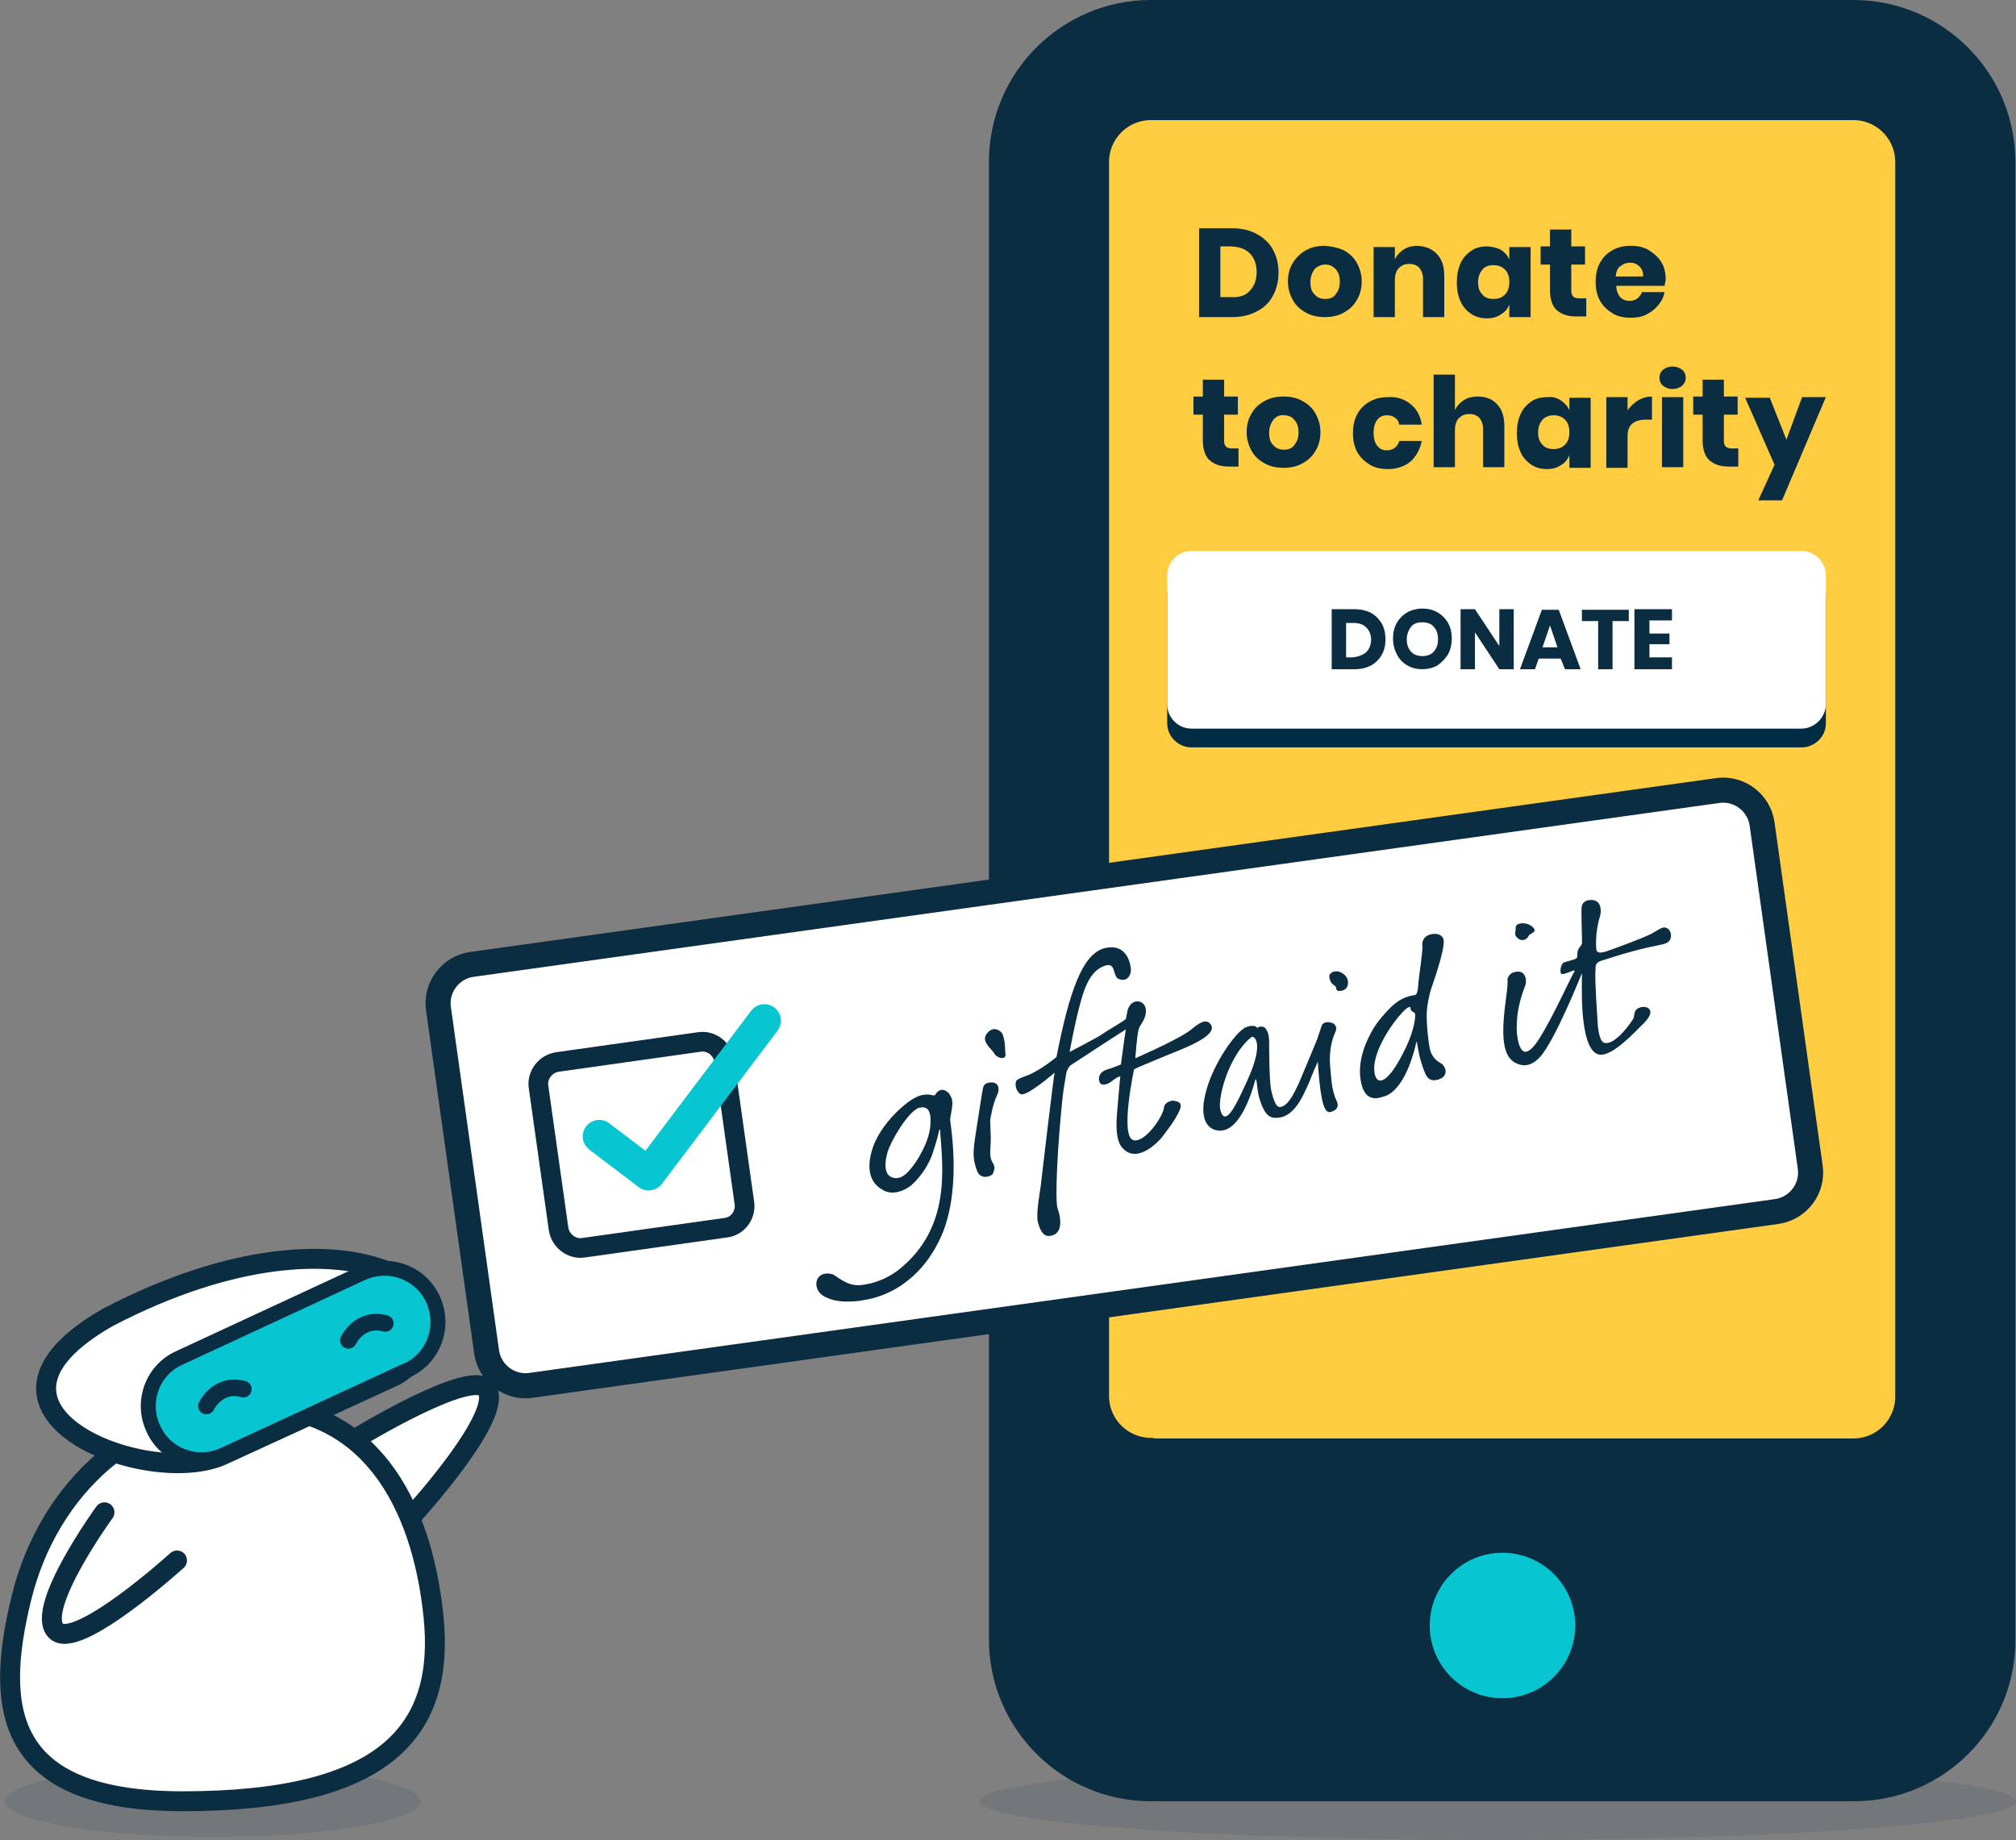 <svg version="1.1" id="Layer_1" xmlns="http://www.w3.org/2000/svg" x="0" y="0" width="322.3" height="294.2" xml:space="preserve"><rect width="100%" height="100%" fill="#808080" stroke="none"/><style>.st0{opacity:.1;fill:#0b2d42}.st1{fill:#fff;stroke:#0b2d42;stroke-width:3.186;stroke-linecap:round;stroke-linejoin:round}.st4{fill:#0b2d42}</style><ellipse class="st0" cx="34" cy="288" rx="33.2" ry="5.7"/><path class="st1" d="M66.2 242s14.5-15.9 11.6-19.9c-2.4-3.4-20.9 7.9-20.9 7.9"/><path class="st1" d="M3.4 255.6C-.9 273.2.7 288 29.2 288c32.4 0 42-11.2 40.1-29.6-1.9-18.4-10.5-33.5-29-33.5s-32.6 13-36.9 30.7z"/><path class="st1" d="M28.3 249.5s-16.2 14.7-19.4 11.2c-3.3-3.6 7.8-18.9 7.8-18.9m33.6-15.9 13-6c17.6-11.2-6.1-30.1-46-9.3-26.2 14.9 6.4 27.6 18.4 22l14.6-6.7z"/><path d="M35.8 232.6c-4.3 2-9.4.1-11.3-4.2-2-4.3-.1-9.4 4.2-11.3l29.1-13.5c4.3-2 9.4-.2 11.4 4.1s.2 9.4-4.1 11.4H65l-29.2 13.5z" fill="#07c6d2" stroke="#0b2d42" stroke-width="2.389" stroke-linecap="round" stroke-linejoin="round"/><path d="M33 224.8s1.8-3.8 5.9-2.7m16.8-7.8s1.8-3.8 5.9-2.7" fill="none" stroke="#0a2e43" stroke-width="2.655" stroke-linecap="round" stroke-linejoin="round"/><path class="st4" d="M296.4 288H184c-14.3 0-25.9-11.6-25.9-25.9V25.9C158.1 11.6 169.7 0 184 0h112.3c14.3 0 25.9 11.6 25.9 25.9v236.2c.1 14.3-11.5 25.9-25.8 25.9z"/><path d="M184 231.9c-4.8 0-8.7-3.9-8.7-8.7V25.9c0-4.8 3.9-8.7 8.7-8.7h112.3c4.8 0 8.7 3.9 8.7 8.7v197.4c0 4.8-3.9 8.7-8.7 8.7H184z" fill="#ffcd3f" stroke="#0b2d42" stroke-width="4.011" stroke-linecap="round" stroke-linejoin="round"/><path d="M288 119.5h-97.5c-2.1 0-3.9-1.7-3.9-3.9V95.1c0-2.1 1.7-3.9 3.9-3.9H288c2.1 0 3.9 1.7 3.9 3.9v20.6c0 2.1-1.8 3.8-3.9 3.8z" fill="#002d43"/><path d="M288 116.5h-97.5c-2.1 0-3.9-1.7-3.9-3.9V92c0-2.1 1.7-3.9 3.9-3.9H288c2.1 0 3.9 1.7 3.9 3.9v20.6c0 2.1-1.8 3.9-3.9 3.9z" fill="#fff"/><path class="st4" d="M220.9 104.7c-.4.7-1 1.3-1.7 1.7-.8.4-1.6.6-2.7.6h-3.6v-9.6h3.6c1 0 1.9.2 2.7.6.7.4 1.3 1 1.7 1.7.4.7.6 1.6.6 2.5 0 1-.2 1.8-.6 2.5zm-2.5-.4c.5-.5.8-1.2.8-2 0-.9-.3-1.5-.8-2s-1.2-.7-2.1-.7h-1.1v5.5h1.1c.9-.1 1.6-.4 2.1-.8zm11.4-6.4c.7.4 1.3 1 1.7 1.7.4.7.6 1.6.6 2.5s-.2 1.8-.6 2.5c-.4.7-1 1.3-1.7 1.8-.7.4-1.6.6-2.4.6-.9 0-1.7-.2-2.4-.6-.7-.4-1.3-1-1.7-1.8-.4-.8-.6-1.6-.6-2.5s.2-1.8.6-2.5c.4-.7 1-1.3 1.7-1.7.7-.4 1.6-.6 2.4-.6.9 0 1.7.2 2.4.6zm-4.2 2.3c-.4.5-.7 1.2-.7 2s.2 1.5.7 2c.4.5 1.1.7 1.8.7s1.4-.2 1.8-.7c.5-.5.7-1.2.7-2s-.2-1.5-.7-2c-.4-.5-1.1-.7-1.8-.7-.8 0-1.4.2-1.8.7zM242 107h-2.3l-3.9-5.9v5.9h-2.3v-9.6h2.3l3.9 5.9v-5.9h2.3v9.6zm7.5-1.7H246l-.6 1.7H243l3.5-9.5h2.7l3.5 9.5h-2.5l-.7-1.7zm-.5-1.8-1.2-3.5-1.2 3.5h2.4zm11.4-6v1.8h-2.6v7.7h-2.3v-7.7h-2.6v-1.8h7.5zm3.3 1.8v2h3.2v1.7h-3.2v2.1h3.6v1.9h-6v-9.6h6v1.8h-3.6zm-60.2-52c-.6 1.1-1.4 1.9-2.6 2.5-1.1.6-2.4.9-3.9.9h-5.3V36.5h5.3c1.5 0 2.8.3 3.9.9 1.1.6 2 1.4 2.6 2.5.6 1.1.9 2.3.9 3.7 0 1.3-.3 2.6-.9 3.7zm-3.7-.8c.7-.7 1.1-1.7 1.1-3s-.4-2.3-1.1-3c-.7-.7-1.8-1.1-3.1-1.1h-1.6v8.1h1.6c1.3.1 2.4-.2 3.1-1zm15-6.5c.9.5 1.6 1.1 2.1 2 .5.9.8 1.9.8 3 0 1.2-.3 2.2-.8 3-.5.9-1.2 1.5-2.1 2-.9.5-1.9.7-3 .7s-2.1-.2-3-.7c-.9-.5-1.6-1.1-2.1-2s-.8-1.9-.8-3c0-1.2.3-2.2.8-3s1.2-1.5 2.1-2c.9-.5 1.9-.7 3-.7 1.1.1 2.1.3 3 .7zm-4.6 3c-.4.5-.7 1.2-.7 2.1 0 .9.2 1.6.7 2 .4.5 1 .7 1.7.7s1.2-.2 1.6-.7.7-1.1.7-2c0-.9-.2-1.6-.7-2.1s-1-.7-1.6-.7c-.7 0-1.3.3-1.7.7zm19.6-2.3c.8.9 1.1 2 1.1 3.5v6.5h-3.4v-6.1c0-.7-.2-1.3-.6-1.8-.4-.4-.9-.6-1.6-.6-.7 0-1.2.2-1.7.7-.4.4-.6 1.1-.6 1.9v5.9h-3.4V39.5h3.4v2c.3-.7.8-1.2 1.4-1.6.6-.4 1.4-.6 2.2-.6 1.4.1 2.4.5 3.2 1.4zm10.1-.8c.6.4 1.1.9 1.4 1.6v-2h3.4v11.2h-3.4v-2c-.3.7-.7 1.2-1.4 1.6-.6.4-1.3.6-2.2.6-.9 0-1.7-.2-2.5-.7-.7-.5-1.3-1.1-1.7-2-.4-.9-.6-1.9-.6-3 0-1.2.2-2.2.6-3.1.4-.9 1-1.5 1.7-2s1.6-.7 2.5-.7c.8 0 1.5.2 2.2.5zm-2.9 3.2c-.4.5-.7 1.1-.7 2 0 .9.2 1.5.7 2 .4.5 1 .7 1.8.7.7 0 1.3-.2 1.8-.7.5-.5.7-1.2.7-2s-.2-1.5-.7-2c-.5-.5-1.1-.7-1.8-.7-.8 0-1.4.2-1.8.7zm16.6 4.6v2.9H252c-1.3 0-2.3-.3-3.1-1-.7-.6-1.1-1.7-1.1-3.2v-4.1h-1.5v-2.9h1.5v-2.7h3.4v2.7h2.2v2.9h-2.2v4.2c0 .4.1.7.3.9s.5.3.9.3h1.2zm12.5-2h-7.7c0 .8.3 1.4.6 1.8.4.4.9.6 1.5.6.5 0 .9-.1 1.3-.4.3-.3.6-.6.7-1h3.6c-.1.8-.5 1.5-1 2.1-.5.6-1.1 1.1-1.9 1.5-.8.4-1.6.5-2.5.5-1.1 0-2.1-.2-2.9-.7-.8-.5-1.5-1.1-2-2s-.7-1.9-.7-3c0-1.2.2-2.2.7-3.1.5-.9 1.1-1.5 2-2 .9-.5 1.8-.7 2.9-.7 1.1 0 2.1.2 2.9.7.8.5 1.5 1.1 2 1.9.5.8.7 1.8.7 2.8-.1.4-.1.7-.2 1zm-4-3.1c-.4-.4-.9-.6-1.5-.6s-1.1.2-1.6.6-.6.9-.7 1.6h4.4c0-.7-.2-1.2-.6-1.6zM198 71.7v2.9h-1.5c-1.3 0-2.3-.3-3.1-1-.7-.6-1.1-1.7-1.1-3.2v-4.1h-1.5v-2.9h1.5v-2.7h3.4v2.7h2.2v2.9h-2.2v4.2c0 .4.1.7.3.9.2.2.5.3.9.3h1.1zm10.2-7.6c.9.5 1.6 1.1 2.1 2 .5.9.8 1.9.8 3 0 1.2-.3 2.2-.8 3-.5.9-1.2 1.5-2.1 2-.9.5-1.9.7-3 .7s-2.1-.2-3-.7c-.9-.5-1.6-1.1-2.1-2-.5-.9-.8-1.9-.8-3 0-1.2.3-2.2.8-3 .5-.9 1.2-1.5 2.1-2 .9-.5 1.9-.7 3-.7s2.1.2 3 .7zm-4.6 3c-.4.5-.7 1.2-.7 2.1 0 .9.2 1.6.7 2 .4.5 1 .7 1.7.7s1.2-.2 1.6-.7c.4-.5.7-1.1.7-2 0-.9-.2-1.6-.7-2.1-.4-.5-1-.7-1.6-.7-.7-.1-1.3.2-1.7.7zm21.9-2.5c1 .8 1.6 1.9 1.8 3.3h-3.6c-.1-.5-.3-.9-.7-1.1-.3-.3-.8-.4-1.3-.4-.6 0-1.1.2-1.5.7-.4.5-.6 1.2-.6 2.1 0 .9.2 1.6.6 2.1s.9.7 1.5.7c.5 0 .9-.1 1.3-.4.3-.3.6-.6.7-1.1h3.6c-.3 1.4-.9 2.5-1.8 3.3-1 .8-2.2 1.2-3.6 1.2-1.1 0-2.1-.2-2.9-.7-.8-.5-1.5-1.1-2-2-.5-.9-.7-1.9-.7-3 0-1.2.2-2.2.7-3.1.5-.9 1.1-1.5 2-2 .9-.5 1.8-.7 2.9-.7 1.4-.1 2.6.3 3.6 1.1zm13.9.1c.8.9 1.1 2 1.1 3.5v6.5h-3.4v-6.1c0-.7-.2-1.3-.6-1.8-.4-.4-.9-.6-1.6-.6-.7 0-1.2.2-1.7.7-.4.4-.6 1.1-.6 1.9v5.9h-3.4V59.9h3.4v5.7c.3-.7.8-1.2 1.4-1.6.6-.4 1.4-.6 2.2-.6 1.4 0 2.4.4 3.2 1.3zm10.1-.7c.6.4 1.1.9 1.4 1.6v-2h3.4v11.2h-3.4v-2c-.3.7-.7 1.2-1.4 1.6-.6.4-1.3.6-2.2.6-.9 0-1.7-.2-2.5-.7-.7-.5-1.3-1.1-1.7-2-.4-.9-.6-1.9-.6-3 0-1.2.2-2.2.6-3.1.4-.9 1-1.5 1.7-2s1.6-.7 2.5-.7c.9-.1 1.6.1 2.2.5zm-2.9 3.1c-.4.5-.7 1.1-.7 2 0 .9.2 1.5.7 2 .4.5 1 .7 1.8.7.7 0 1.3-.2 1.8-.7.5-.5.7-1.2.7-2s-.2-1.5-.7-2c-.5-.5-1.1-.7-1.8-.7s-1.3.2-1.8.7zm15.3-3.1c.7-.4 1.4-.6 2.2-.6v3.7h-1c-.9 0-1.6.2-2.1.6-.5.4-.8 1-.8 2v5.1h-3.4V63.5h3.4v2.1c.5-.7 1.1-1.2 1.7-1.6zm4-4.9c.4-.3.9-.5 1.5-.5s1.1.2 1.5.5c.4.3.6.8.6 1.3s-.2.9-.6 1.3c-.4.3-.9.5-1.5.5s-1.1-.2-1.5-.5c-.4-.3-.6-.8-.6-1.3s.2-1 .6-1.3zm3.2 4.4v11.2h-3.4V63.5h3.4zm8.8 8.2v2.9h-1.5c-1.3 0-2.3-.3-3.1-1-.7-.6-1.1-1.7-1.1-3.2v-4.1h-1.5v-2.9h1.5v-2.7h3.4v2.7h2.2v2.9h-2.2v4.2c0 .4.1.7.3.9.2.2.5.3.9.3h1.1zm5-8.2 2.7 6.8 2.5-6.8h3.8l-7 16.5h-3.8l2.6-5.7-4.7-10.7h3.9z"/><circle cx="240.2" cy="259.9" r="14.5" fill="#07c6d2" stroke="#0b2d42" stroke-width="5.74" stroke-linecap="round" stroke-linejoin="round"/><path d="m77.8 216.2-7.7-54.9c-.5-3.4 1.9-6.6 5.3-7.1l199.2-27.8c3.4-.5 6.6 1.9 7.1 5.3l7.7 54.9c.5 3.4-1.9 6.6-5.3 7.1L84.9 221.5c-3.4.5-6.6-1.9-7.1-5.3z" fill="#fff" stroke="#0b2d42" stroke-width="4.011" stroke-linecap="round" stroke-linejoin="round"/><path class="st4" d="M199.3 173c3.1-6.7 1-7.4.8-7.2-3.5 2.7-5.5 9.6-5 11.7.8 2.9 2.6-1 4.2-4.5m14.1-7.8c-.6 1.4-.8 2.9-.8 4.3 0 .7.3 3.9.4 4.3 0 0 .3 1.5.6 2 .1.3.9 1.5-.9 2-1.1.3-1.4-2.5-1.5-2.9-.2-1-.5-4.4-.5-4.9s-.1 0-.3.4c-.4.8-.8 2-1.3 3.1-.7 1.5-2.1 5-4.7 5.2-1 .1-2 .1-2.9-2.6-.4-1-.5-2.4-.6-3.2-.1-.2-.1-.4-.2-.3-.6 2.3-2.7 9-6.3 8.1-1.7-.4-2.7-2.4-1.5-6.5 1.1-4.1 4.7-9.4 6.4-10 1.5-.5 1.7.2 1.7.2.1-.3 1-.4 1.3 0 .3.5.5.6.6 2 0 .8 0 6.1.3 7.8.2.8.6 2.8 1.4 2.8 1.5 0 2.8-3.4 3-3.7.3-.7 2.7-6.4 3-7.2l.7-2.1c.2-.6 1-.7 1.8-.4.8.5.5 1.2.3 1.6M147 177.1c-1.8.5-4.6 5.4-5.1 7.1-.5 1.7-.5 3.3.4 3.9 1.9 1.1 3.4-1.4 3.9-2 .3-.4 2.2-3.2 2.5-5.8.2-1.8.1-3.6-1.7-3.2m3.8 19.8c-.1.2-.2.5-.3.7-1.1 2.5-2.6 4.7-4.6 6.5-2.7 2.4-5.5 3.5-8.6 3.9-1.8.2-3.7.2-5.3-.6-1.3-.6-1.7-1.8-1.4-2.7.4-1.2 2-1.3 2.8-.8 2 1.4 3.1 1.9 5.3 1.4 1.7-.3 3.6-1.2 5-2.3 8.4-6.7 7-16.3 6.6-22.2 0-.4-.2-.1-.2.1-.2 1-.6 2.3-1.1 3.8-.5 1.3-1.5 3.2-3.3 4.8-1.1.9-2.9 1.6-4.3.9-.5-.3-3.6-1.5-1.9-6.8 1.1-3.3 3.9-5.9 4.6-6.5 1.6-1.4 2.8-2.1 4.1-2.1.7 0 .8.2 1.3.1.2-.4.4-.6.8-.8.6-.2 1.4.2 1.8 1.2.4.9-.1 2.6-.2 3.4-.1.3 1.9 10.1-1.1 18m7.3-23.8c-1.1.2-.9 1-1.1 1.7-.1.7-1.2 7.4-1.3 8.6-.1 1.2-.1 2.2.5 3.8.6 1.6 2.4.8 2.5.5.7-1.4-.1-1.6-.3-2.5-.2-.9 0-1.9 0-3.2 0-.4-.1-2.5-.1-2.8 0-.3.4-2.6 1.1-4.1.4-.7.5-2.3-1.3-2m2.1-7.9c-.2-.3-1.2-1.2-2.2-.2-1.5 1.4.6 2.7 1 3.5.4.7 2.1 1.2 1.7-.3 0-.3 0-2.1-.5-3m19 5c-.5.2-1.5.6-2.2.8-1 .3-1.4 1-1.3 1.7.1.6.4.9 1.3.6.8-.3 1.4-1.1 2.1-1.2 0 0-.6 6.4-.6 7.2 0 .8-.1 3.2 1 4.3 2.4 2.6 5.9-1.3 6.2-1.7.2-.3 2.4-2.9 3-4.7.3-1-.5-1.1-1-1.2-.5-.1-1.5.3-1.6 1-.1 1.5-3.1 5.8-4.9 5.3-2.2-.6.1-11.3.1-11.3.4-.3 2.5-1.1 4.6-2 2.3-1 9.5-3.4 7.5-5.4-1-1-2.8 1-3.5 1.4-2.4 1.6-8.4 4.2-8.4 4.2s.3-3.8.5-4.5c.2-.9 1.2-1.6 1.2-3.1 0-1.7-2.2-2.2-2.9-.2-.1.4-.3 1.5-.3 1.5-.2.3-2.4 1.5-4.5 2.9-.7.4-4.5 2.4-4.5 2.4s.7-4 1.6-7.4c.6-2.3 1.5-5.4 3.8-6.3 2.1-.9 1.4 1.5 2.4 2 1.3.6 2-.5 2-1.4 0-.7-.5-4.4-4.2-3.5-3.5.9-5.6 6.7-7.7 17.4 0 0-2.6 2.2-4.8 3-1.1.4-1.6.6-1.7 1-.2 1.1.5 1.8.7 1.9.8.7 5.5-3.4 5.5-3.4-.1.2-2.1 16.9-2.1 17.1-.1 1.4-.9 5.1-.6 6.7.2.8.7 2.5 1.9 2.3 2.5-.2 1.6-3.6 1.3-4.3-.5-1.3 0-10.3.7-17.1.1-1.4.5-3.6.6-4.2.1-.9.5-1.6 1.1-1.9 0 0 8.4-5.5 8.5-5.5-.1.3-.8 5.6-.8 5.6m62.7-.5c2 1.4 3.6.1 4.3-.7 2.4-2.6 6.7-13.4 6.7-13.4.1.3-.7 12.2 2.7 13 2.2.5 6.3-4.2 6.8-4.6 2.8-2.6.8-3.1.2-3-1.6.2-1.2 1.4-1.5 1.9-.6 1-3.1 4.4-4.7 3.8-.8-.3-1-2.9-1-3.5-.4-6.1-.4-7.3-.3-8.7.1-.8 1-.9 1.6-1.1 7.6-2.5 9.1-2.1 10-2.8.7-.5.6-2.1-.5-2.3-.5-.1-1.1.4-2.2 1s-6.7 2.7-7.5 2.9c-.8.2-.9.1-1.2-.1-.2-.2-.3-3.1.5-5.6.3-1.1.1-2.7-1.5-2.6-.7 0-1.2.3-1.4.9-.2.6.1 5.7 0 6.1-.1.3-.6.7-.7 1.3-.1.6.1.9-.3 1.1-.4.2-1.4.4-1.9.6-.4.2-.6 1.1-.5 1.6.1.5.8.1 1.2 0 .4-.1 1.5-.8.8.2-.3.4-4.5 9.7-6.4 11.7-2.2 2.4-2.5-1.6-2.6-2.3-.2-4.1 1.2-7 1.4-7.7.2-.7 0-2.6-2-1.9-.6.2-.9.9-.9 1.1.3 1.9-2.2 10.9.9 13.1m.4-20.1c.8 1.2 1.8.6 2 .2.1-.3.3-.4.8-.7.9-.5-1-2-2.5-1.3-.3.2-.3.6-.3.6.1.3-.2.8 0 1.2M224 162.1s.9-1.1 1.4-1.1c.2 0-.1.6.7.9.4.1 0 2.8-1.3 5.5-2.9 6.1-4.6 6.1-5 4.4-.8-3.5 3.3-8.8 4.2-9.7m2.5 4.4s.2 1.2.4 2.2c.2.9.8 2.8 1.2 3.4.6.9 1.7.7 2.5.2 1-.8.3-1.9-.1-2.2-.4-.3-1.3-.6-1.8-2-.3-.8-.7-4.8-.6-6.2 0-.9.4-2.9.7-3.8.3-.9 2.2-6.2 2-7.8-.1-.7-.9-1.2-2.1-.9-1.2.3-1.4 1.3-1.3 1.9.1.6-.6 5.2-.6 5.5-.1.3 0 2.2-.6 2.3-1.5.2-2.6.8-3.7 1.8-.5.5-2.4 2.4-3.3 4.2-.4.8-2.4 4.3-1.6 8 .7 3.4 3 2.4 3.7 2.2 3-.9 4.5-6.3 4.7-7 .4-1.3.2-1 .5-1.8m-13.9-10.7c-.2.3 0 1.2.5 1.6.4.3.5.3.5.6.1.5.4.5.9.4.6-.1 1.1-.6 1-1.5s-1-1.5-1.7-1.6c-.6 0-.9.1-1.2.5"/><path d="m116 196.3-22.7 3.2c-1.9.3-3.7-1.1-4-3l-3.2-22.7c-.3-1.9 1.1-3.7 3-4l22.7-3.2c1.9-.3 3.7 1.1 4 3l3.2 22.7c.3 2-1.1 3.8-3 4z" fill="#fff" stroke="#0b2d42" stroke-width="3.147" stroke-linecap="round" stroke-linejoin="round" stroke-miterlimit="10"/><path fill="none" stroke="#07c6d2" stroke-width="5.288" stroke-linecap="round" stroke-linejoin="round" stroke-miterlimit="10" d="m95.8 181.7 7.9 6 18.5-24.5"/><ellipse class="st0" cx="239.4" cy="288" rx="82.9" ry="6.2"/></svg>